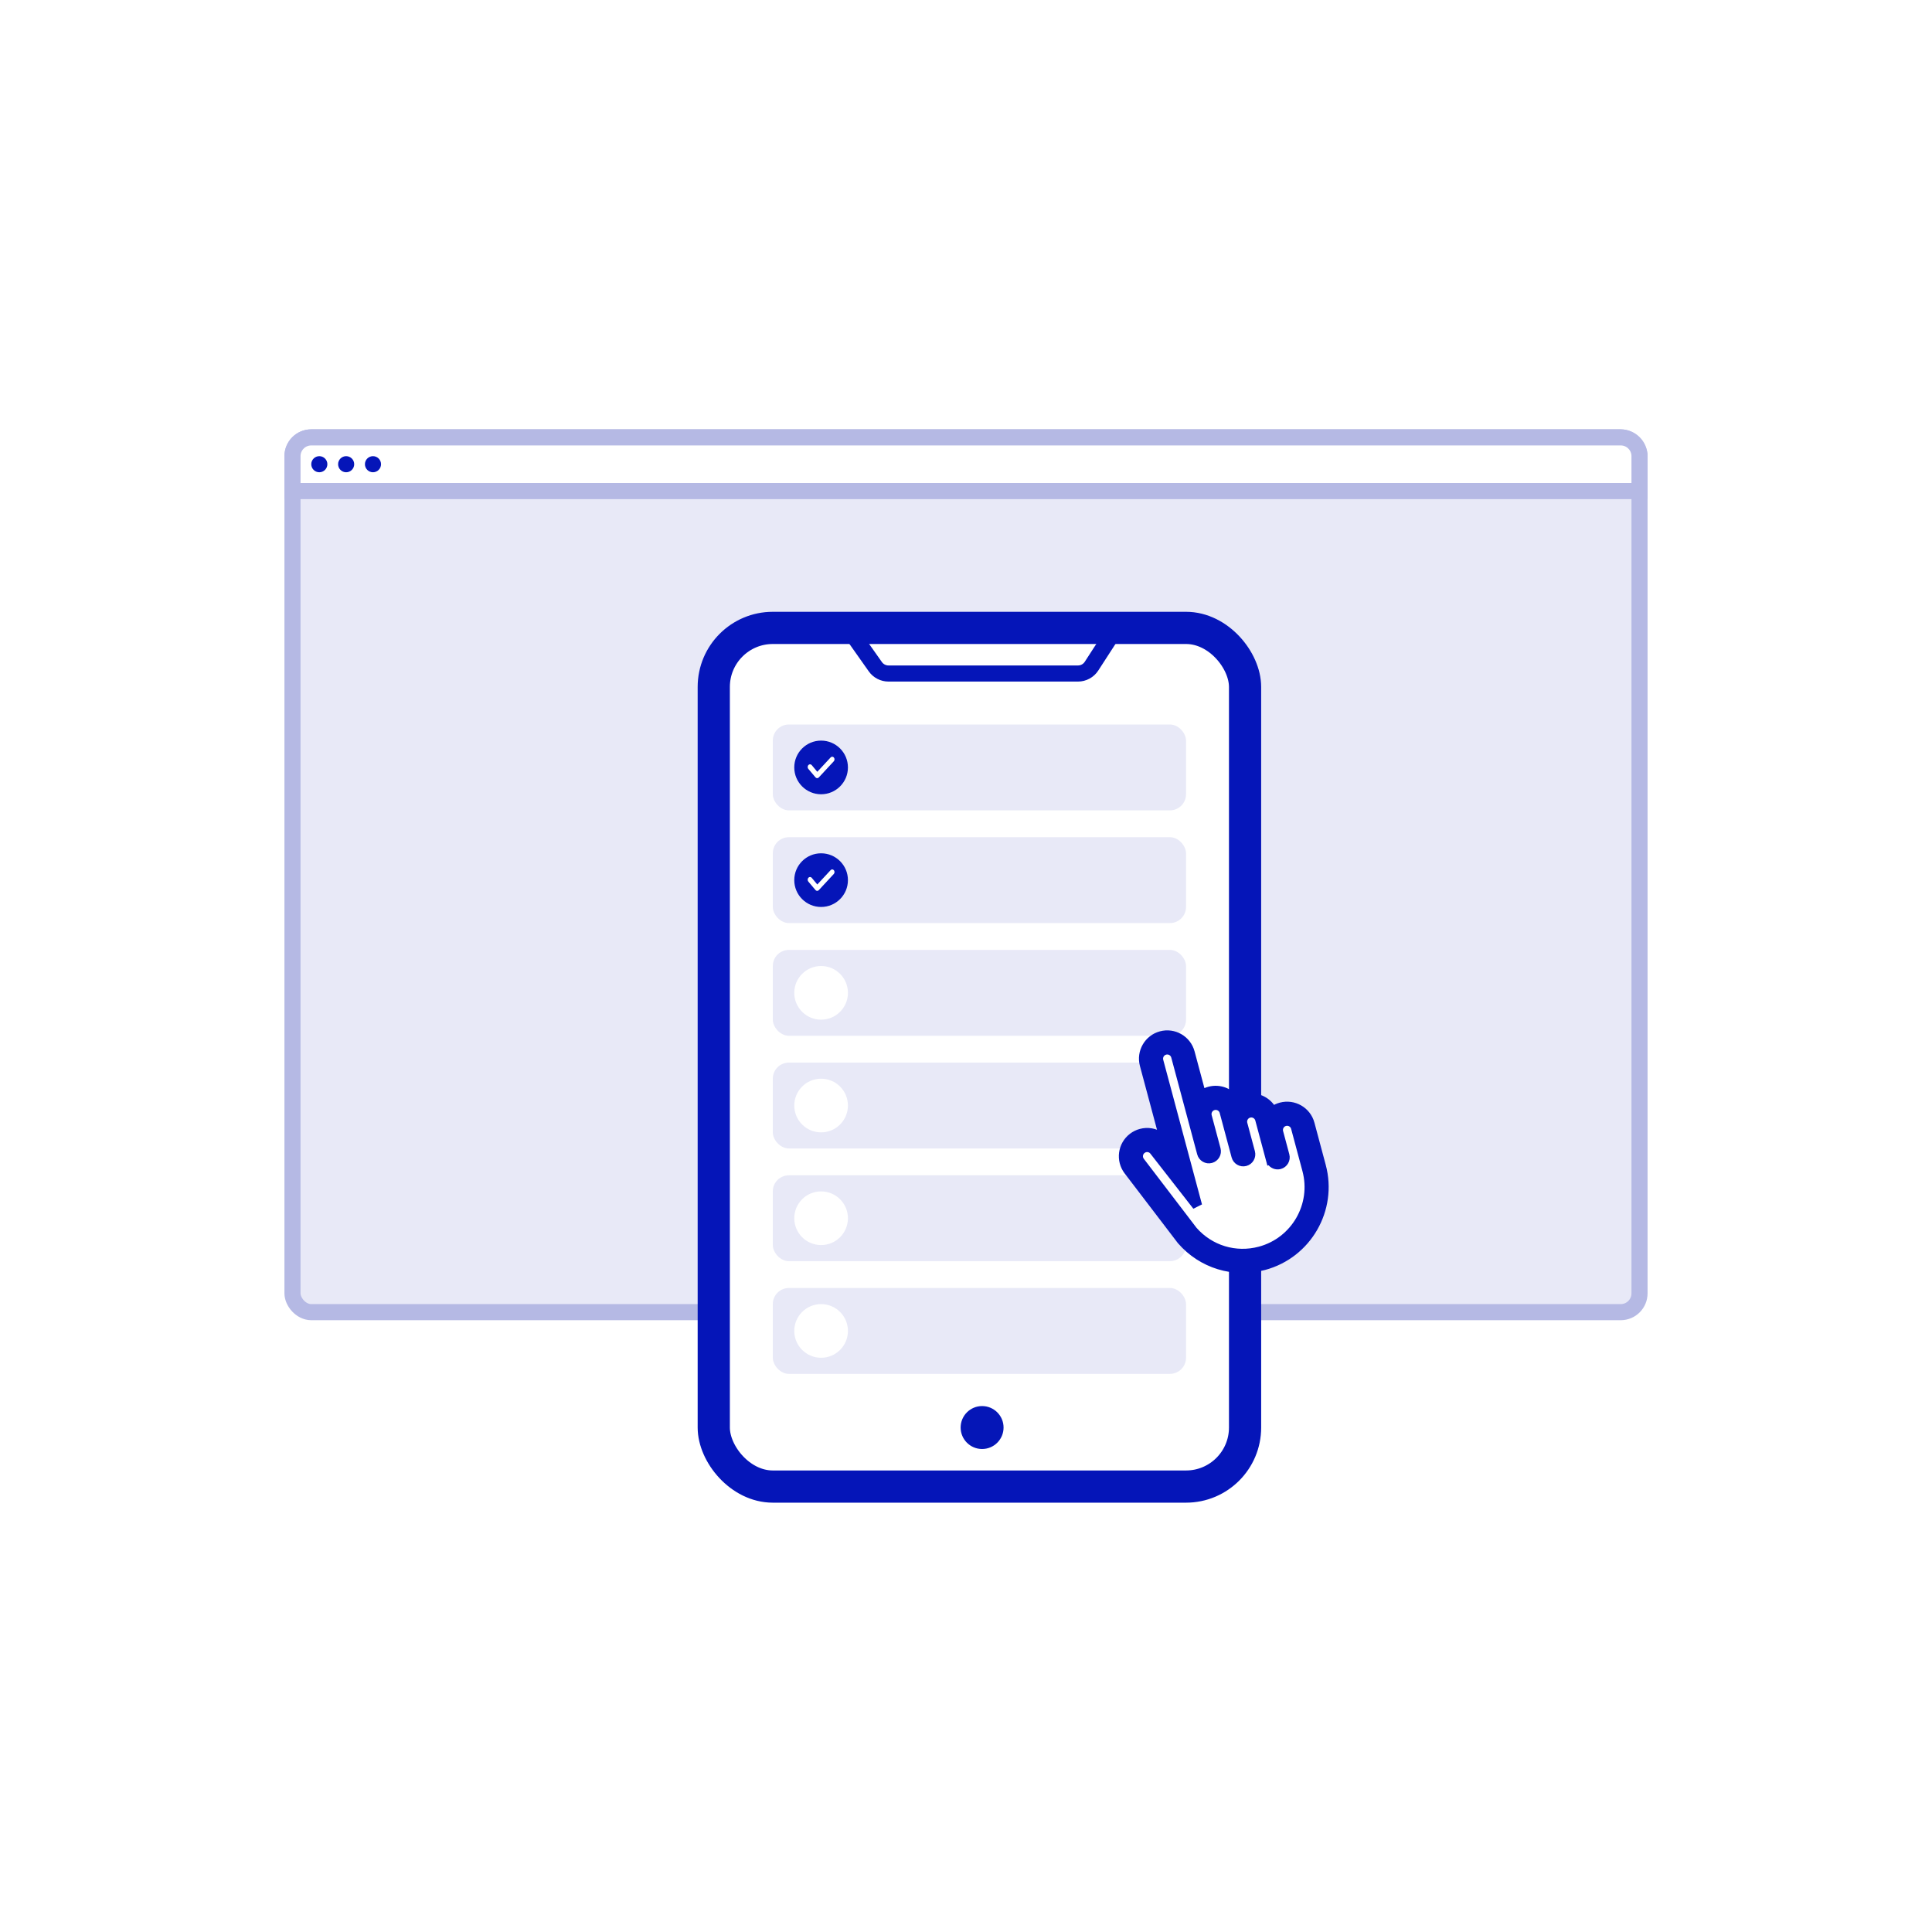 <svg width="360" height="360" viewBox="0 0 360 360" fill="none" xmlns="http://www.w3.org/2000/svg">
<rect width="360" height="360" fill="white"/>
<rect x="54.5" y="81.5" width="251" height="163" rx="3.5" fill="#E8E9F7" stroke="#B5B9E4" stroke-width="3"/>
<path d="M58 81.5H302C303.933 81.5 305.5 83.067 305.5 85V91.5H54.5V85C54.5 83.067 56.067 81.5 58 81.5Z" fill="white" stroke="#B5B9E4" stroke-width="3"/>
<path fill-rule="evenodd" clip-rule="evenodd" d="M61 86.5C61 87.328 60.328 88 59.5 88C58.672 88 58 87.328 58 86.5C58 85.672 58.672 85 59.5 85C60.328 85 61 85.672 61 86.5ZM66 86.5C66 87.328 65.328 88 64.5 88C63.672 88 63 87.328 63 86.5C63 85.672 63.672 85 64.5 85C65.328 85 66 85.672 66 86.5ZM69.5 88C70.328 88 71 87.328 71 86.5C71 85.672 70.328 85 69.5 85C68.672 85 68 85.672 68 86.5C68 87.328 68.672 88 69.5 88Z" fill="#0515B8"/>
<rect x="133" y="117" width="99" height="160" rx="11" fill="white" stroke="#0515B8" stroke-width="6"/>
<path d="M187 265.999C187 268.209 185.209 270 182.999 270C180.791 270 179 268.209 179 265.999C179 263.791 180.791 262 182.999 262C185.209 262 187 263.791 187 265.999Z" fill="#0516B7"/>
<rect x="144" y="135" width="77" height="16" rx="3" fill="#E8E9F7"/>
<circle cx="153" cy="143" r="5" fill="#0515B8"/>
<path d="M154.773 141.14L152.291 143.812L151.261 142.575C151.152 142.446 150.99 142.392 150.837 142.434C150.684 142.476 150.562 142.608 150.518 142.78C150.473 142.952 150.513 143.138 150.622 143.268L151.957 144.851C152.037 144.946 152.147 144.999 152.262 144.999C152.375 145.006 152.486 144.958 152.567 144.867L155.368 141.849C155.45 141.759 155.497 141.636 155.5 141.507C155.503 141.377 155.46 141.251 155.383 141.157C155.305 141.06 155.196 141.003 155.081 141C154.966 140.997 154.854 141.048 154.773 141.14L154.773 141.14Z" fill="white"/>
<rect x="144" y="156" width="77" height="16" rx="3" fill="#E8E9F7"/>
<circle cx="153" cy="164" r="5" fill="#0515B8"/>
<path d="M154.773 162.14L152.291 164.812L151.261 163.575C151.152 163.446 150.99 163.392 150.837 163.434C150.684 163.476 150.562 163.608 150.518 163.78C150.473 163.952 150.513 164.138 150.622 164.268L151.957 165.851C152.037 165.946 152.147 165.999 152.262 165.999C152.375 166.006 152.486 165.958 152.567 165.867L155.368 162.849C155.45 162.759 155.497 162.636 155.5 162.507C155.503 162.377 155.46 162.251 155.383 162.157C155.305 162.06 155.196 162.003 155.081 162C154.966 161.997 154.854 162.048 154.773 162.14L154.773 162.14Z" fill="white"/>
<rect x="144" y="177" width="77" height="16" rx="3" fill="#E8E9F7"/>
<circle cx="153" cy="185" r="5" fill="white"/>
<rect x="144" y="198" width="77" height="16" rx="3" fill="#E8E9F7"/>
<circle cx="153" cy="206" r="5" fill="white"/>
<rect x="144" y="219" width="77" height="16" rx="3" fill="#E8E9F7"/>
<circle cx="153" cy="227" r="5" fill="white"/>
<rect x="144" y="240" width="77" height="16" rx="3" fill="#E8E9F7"/>
<circle cx="153" cy="248" r="5" fill="white"/>
<g filter="url(#filter0_d_48_137)">
<path d="M211.646 202.811L215.646 201.311V202.811L220.146 207.311L214.646 188.811L215.646 183.811L219.146 183.311L223.146 194.811L227.646 193.811L230.146 196.311L234.146 194.811L236.646 197.811L240.646 196.311L242.146 198.311L245.146 209.311L243.646 216.811L238.146 222.811L230.146 223.811L223.146 221.311L211.146 206.311L211.646 202.811Z" fill="white" stroke="black"/>
<path d="M219.823 220.263L219.828 220.27L219.834 220.278L219.883 220.337L219.883 220.337L219.892 220.347C223.811 224.856 229.832 226.7 235.599 225.155C243.847 222.945 248.759 214.438 246.548 206.187L244.439 198.317C244.439 198.316 244.439 198.316 244.439 198.316C243.76 195.776 241.14 194.264 238.6 194.944C238.108 195.076 237.654 195.281 237.247 195.544C236.179 193.768 234.027 192.831 231.927 193.393C231.42 193.529 230.954 193.743 230.537 194.017C229.447 192.316 227.344 191.434 225.29 191.984C224.863 192.098 224.465 192.268 224.103 192.482L222.106 185.031C221.425 182.49 218.804 180.977 216.263 181.658C213.722 182.338 212.21 184.96 212.891 187.5L216.363 200.457C215.248 199.725 213.856 199.482 212.513 199.842C211.911 200.003 211.354 200.279 210.857 200.658C208.764 202.252 208.363 205.251 209.959 207.34C209.959 207.341 209.959 207.341 209.959 207.341L219.823 220.263ZM212.975 203.433L212.976 203.433C213.113 203.329 213.261 203.255 213.418 203.213C213.919 203.079 214.446 203.257 214.772 203.684L214.772 203.684L214.775 203.688L222.507 213.597L223.384 213.16L216.266 186.596C216.084 185.915 216.489 185.213 217.168 185.032C217.847 184.849 218.549 185.254 218.732 185.935L223.568 203.983C223.817 204.914 224.775 205.466 225.706 205.216C226.637 204.967 227.192 204.011 226.943 203.079L225.293 196.921C225.111 196.241 225.515 195.541 226.195 195.358C226.874 195.176 227.576 195.58 227.758 196.261L229.977 204.541C230.227 205.473 231.182 206.026 232.115 205.776C233.048 205.526 233.598 204.569 233.349 203.637L233.349 203.637L231.926 198.33C231.926 198.33 231.926 198.33 231.926 198.33C231.745 197.652 232.151 196.949 232.831 196.767C233.509 196.585 234.211 196.99 234.393 197.67L236.384 205.1L236.513 205.583L236.581 205.564C236.974 206.21 237.759 206.548 238.527 206.343C239.457 206.093 240.01 205.136 239.761 204.205L239.758 204.195L238.602 199.881C238.42 199.201 238.825 198.499 239.505 198.317C240.185 198.135 240.884 198.54 241.066 199.22L243.174 207.091C244.886 213.48 241.084 220.069 234.696 221.781C230.243 222.974 225.603 221.563 222.565 218.098L212.736 205.225C212.736 205.225 212.736 205.225 212.736 205.225C212.527 204.951 212.439 204.617 212.484 204.277C212.53 203.94 212.703 203.64 212.975 203.433Z" fill="#0515B8" stroke="#0515B8"/>
</g>
<path d="M158 117L163.104 124.23C163.666 125.026 164.58 125.5 165.554 125.5H200.868C201.886 125.5 202.834 124.984 203.387 124.13L208 117" stroke="#0515B8" stroke-width="3"/>
<defs>
<filter id="filter0_d_48_137" x="194.482" y="177.994" width="67.096" height="73.198" filterUnits="userSpaceOnUse" color-interpolation-filters="sRGB">
<feFlood flood-opacity="0" result="BackgroundImageFix"/>
<feColorMatrix in="SourceAlpha" type="matrix" values="0 0 0 0 0 0 0 0 0 0 0 0 0 0 0 0 0 0 127 0" result="hardAlpha"/>
<feOffset dy="11"/>
<feGaussianBlur stdDeviation="7"/>
<feComposite in2="hardAlpha" operator="out"/>
<feColorMatrix type="matrix" values="0 0 0 0 0.02 0 0 0 0 0.086 0 0 0 0 0.718 0 0 0 0.1 0"/>
<feBlend mode="normal" in2="BackgroundImageFix" result="effect1_dropShadow_48_137"/>
<feBlend mode="normal" in="SourceGraphic" in2="effect1_dropShadow_48_137" result="shape"/>
</filter>
</defs>
</svg>
